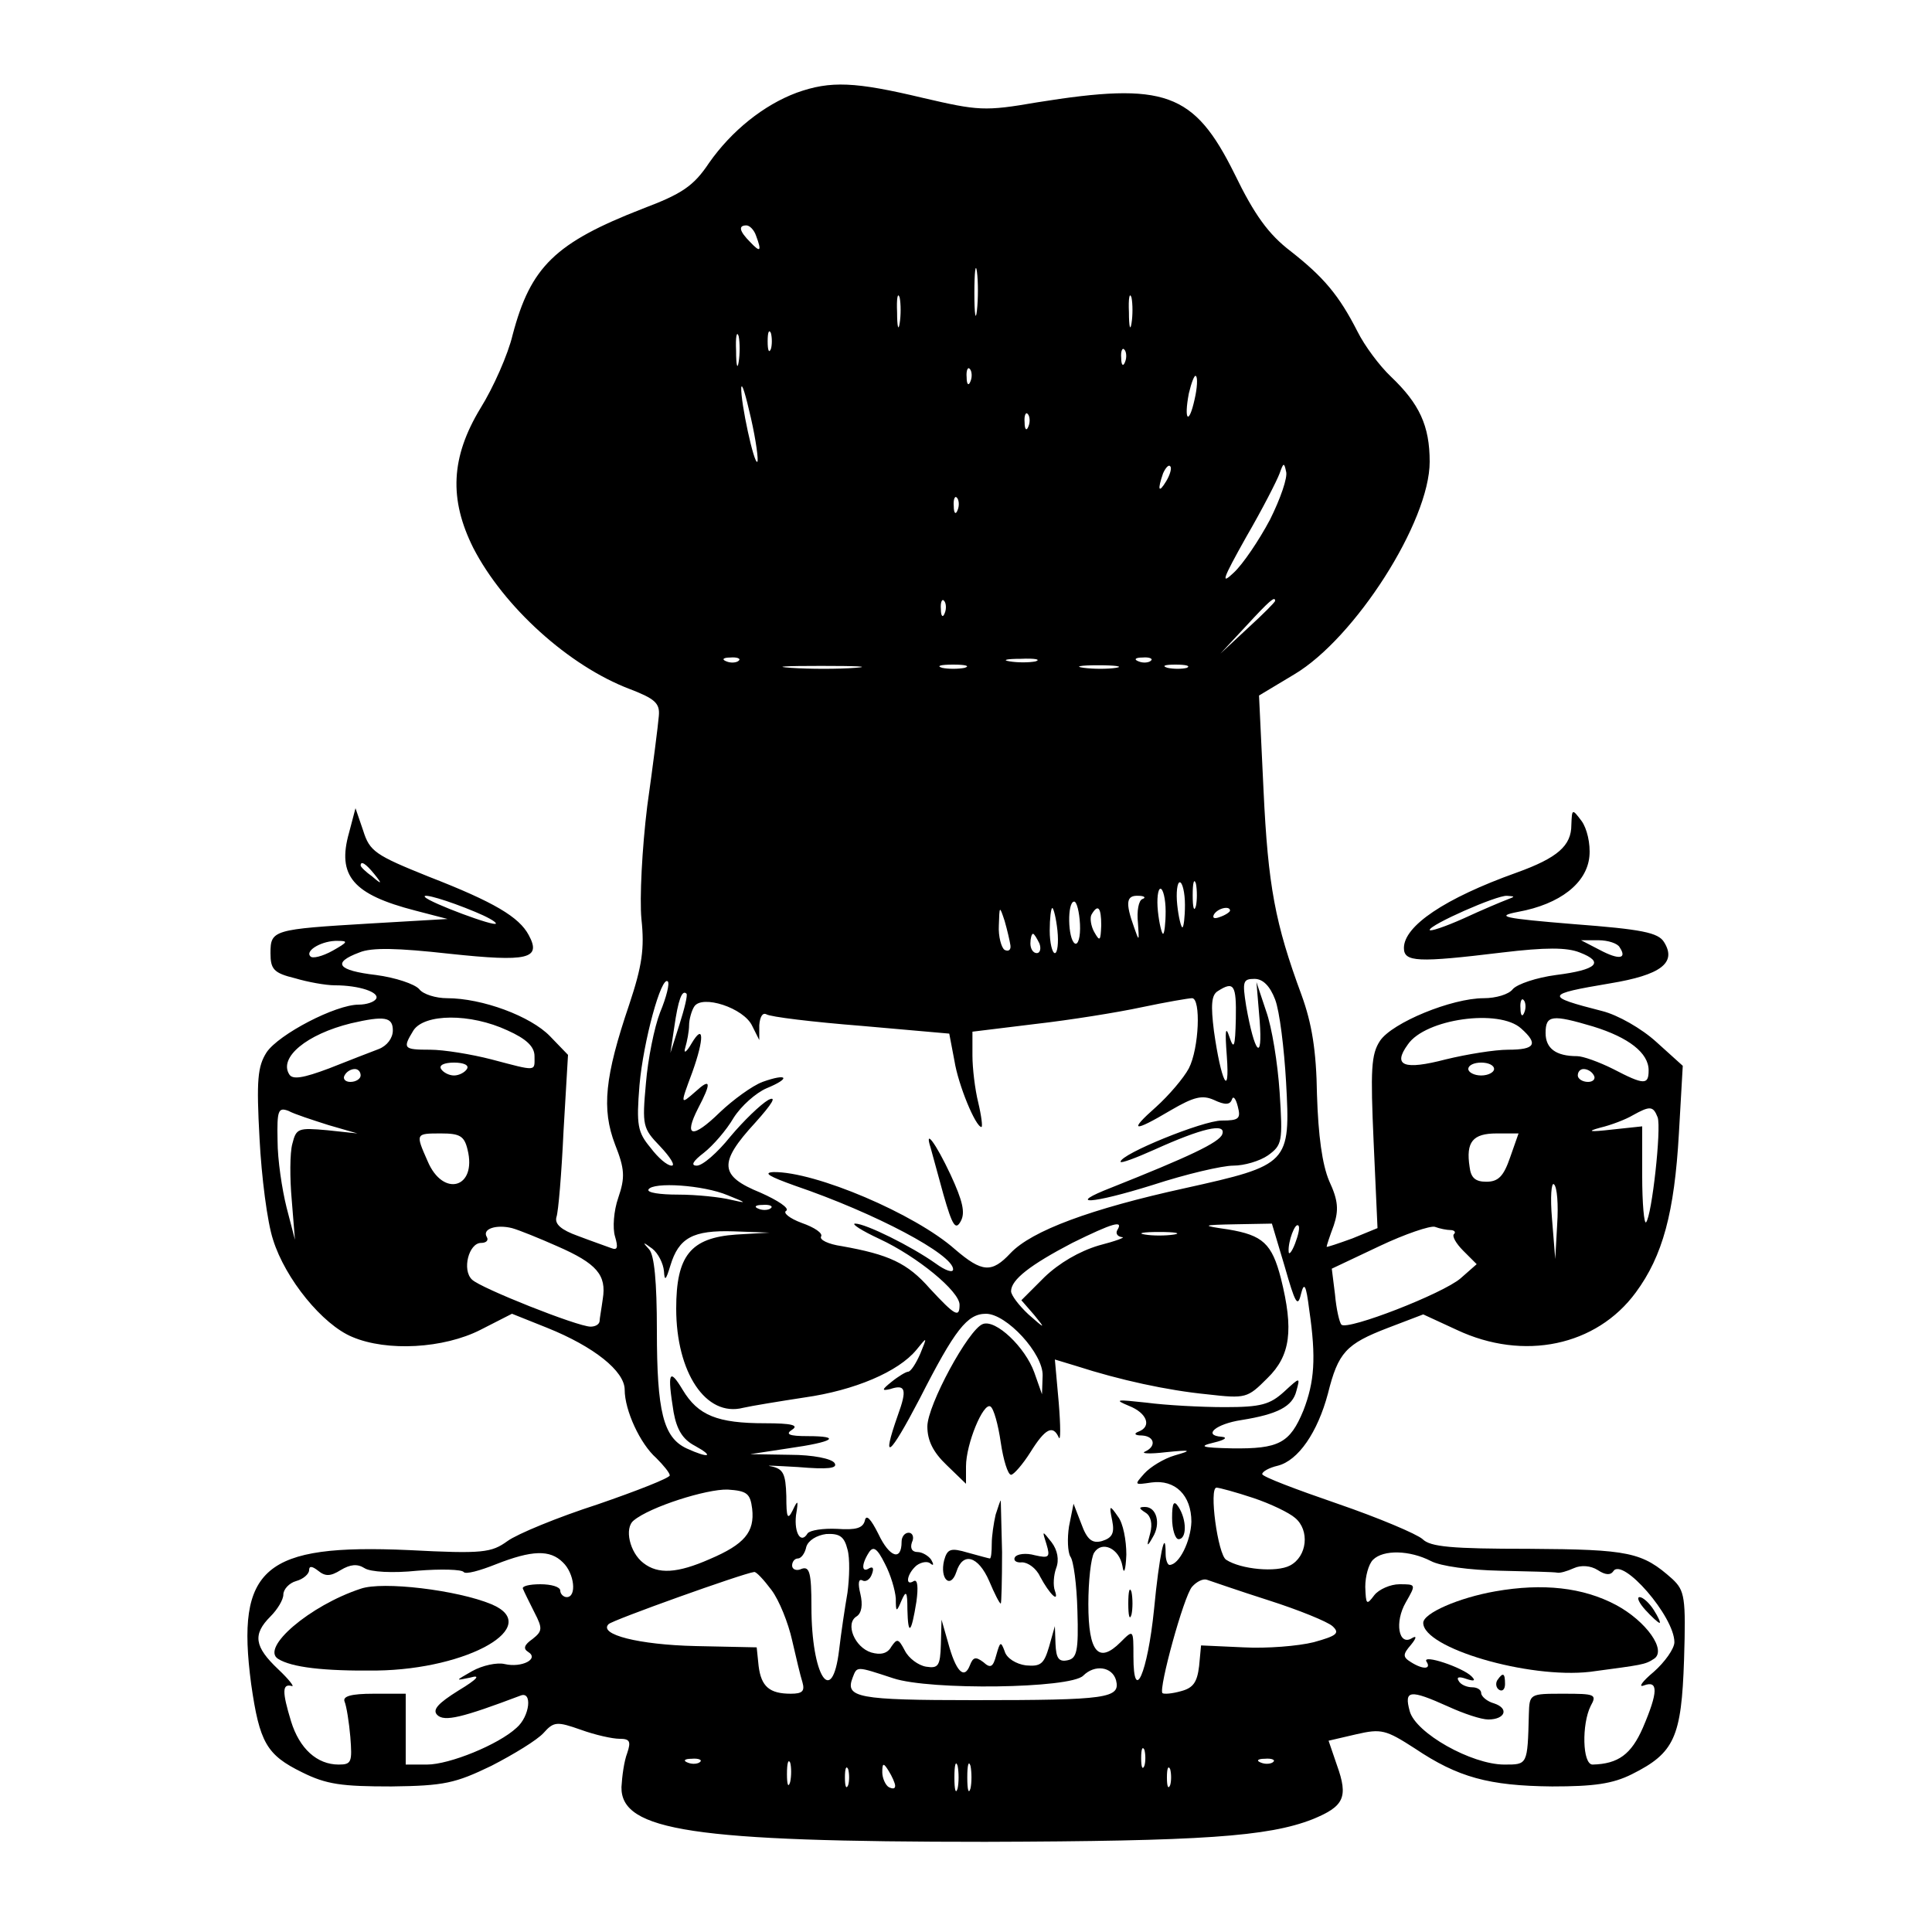 <?xml version="1.0" standalone="no"?>
<!DOCTYPE svg PUBLIC "-//W3C//DTD SVG 20010904//EN"
 "http://www.w3.org/TR/2001/REC-SVG-20010904/DTD/svg10.dtd">
<svg version="1.0" xmlns="http://www.w3.org/2000/svg"
 width="300pt" height="300pt" viewBox="0 0 300 300"
 preserveAspectRatio="xMidYMid meet">
<g transform="translate(0,300) scale(0.1,-0.1)"
fill="#000000" stroke="none">
<path d="M1237 2856 c-51 -19 -101 -59 -136 -109 -24 -36 -42 -48 -103 -71
-136 -53 -174 -90 -202 -196 -7 -30 -30 -82 -50 -114 -46 -76 -49 -141 -11
-217 47 -91 148 -183 243 -219 39 -15 47 -22 45 -42 -1 -13 -9 -76 -18 -140
-8 -65 -12 -143 -9 -175 5 -46 1 -73 -19 -133 -38 -112 -43 -162 -22 -217 15
-38 16 -51 5 -83 -7 -20 -9 -47 -5 -60 5 -17 4 -22 -6 -18 -8 3 -31 11 -52 19
-25 9 -36 18 -33 29 3 8 8 68 11 133 l7 119 -28 29 c-30 31 -105 59 -160 59
-17 0 -37 6 -43 14 -7 8 -37 18 -67 22 -60 7 -69 19 -26 35 19 8 59 7 140 -2
122 -13 143 -8 123 29 -15 28 -53 51 -156 91 -82 33 -91 39 -101 71 l-12 35
-10 -38 c-19 -67 6 -96 103 -121 l50 -13 -120 -7 c-151 -9 -155 -10 -155 -46
0 -25 5 -31 38 -39 20 -6 48 -11 62 -11 38 0 70 -11 64 -21 -3 -5 -15 -9 -27
-9 -36 0 -124 -46 -143 -74 -14 -22 -16 -43 -11 -134 3 -59 12 -130 21 -157
19 -61 77 -132 123 -151 54 -23 142 -18 199 11 l49 25 55 -22 c72 -29 120 -67
120 -96 0 -32 24 -84 49 -106 11 -11 21 -23 21 -27 0 -4 -51 -24 -112 -45 -62
-20 -125 -46 -140 -57 -25 -18 -38 -20 -153 -14 -225 10 -269 -27 -245 -208
13 -91 24 -110 79 -137 38 -19 62 -22 139 -22 82 1 99 5 155 32 35 18 71 40
81 51 16 18 21 18 58 5 22 -8 49 -14 60 -14 16 0 18 -4 12 -22 -5 -13 -8 -36
-9 -53 -1 -68 112 -85 565 -85 336 1 439 8 508 35 49 20 56 34 38 84 l-13 38
43 10 c39 9 46 7 91 -22 67 -45 115 -58 213 -59 65 0 94 4 124 19 66 33 77 57
81 178 3 97 1 107 -18 125 -47 42 -67 46 -223 47 -120 0 -153 3 -165 15 -9 8
-68 33 -132 55 -64 22 -117 42 -117 46 0 4 11 10 24 13 32 8 62 52 78 112 16
64 28 77 93 102 l55 21 52 -24 c104 -49 217 -25 278 58 42 57 60 124 67 247
l6 105 -41 37 c-23 21 -60 42 -84 48 -90 23 -89 26 12 43 79 13 104 32 84 64
-9 15 -35 20 -140 28 -110 9 -123 12 -87 19 66 12 107 45 111 86 2 20 -4 44
-12 55 -15 20 -15 19 -16 -6 0 -32 -21 -51 -85 -74 -112 -40 -175 -83 -175
-117 0 -22 21 -23 153 -7 67 8 100 8 120 0 39 -15 27 -27 -37 -35 -30 -4 -60
-14 -67 -22 -6 -8 -26 -14 -45 -14 -50 0 -142 -38 -161 -66 -14 -21 -15 -45
-10 -158 l6 -133 -39 -16 c-22 -8 -40 -14 -40 -13 0 2 5 17 11 33 8 24 7 39
-7 69 -11 26 -17 71 -19 134 -1 69 -8 111 -24 155 -41 111 -52 169 -59 318
l-7 147 55 33 c94 56 210 237 210 330 0 56 -16 90 -60 132 -18 17 -41 48 -52
70 -29 57 -53 85 -104 125 -34 26 -56 56 -87 120 -63 127 -108 143 -307 111
-81 -14 -91 -13 -177 7 -105 25 -143 27 -196 8z m-63 -222 c9 -24 7 -27 -9
-10 -17 17 -19 26 -6 26 5 0 12 -7 15 -16z m343 -116 c-2 -18 -4 -6 -4 27 0
33 2 48 4 33 2 -15 2 -42 0 -60z m-120 -20 c-2 -13 -4 -5 -4 17 -1 22 1 32 4
23 2 -10 2 -28 0 -40z m360 0 c-2 -13 -4 -5 -4 17 -1 22 1 32 4 23 2 -10 2
-28 0 -40z m-610 -60 c-2 -13 -4 -5 -4 17 -1 22 1 32 4 23 2 -10 2 -28 0 -40z
m50 20 c-3 -7 -5 -2 -5 12 0 14 2 19 5 13 2 -7 2 -19 0 -25z m550 -20 c-3 -8
-6 -5 -6 6 -1 11 2 17 5 13 3 -3 4 -12 1 -19z m-240 -30 c-3 -8 -6 -5 -6 6 -1
11 2 17 5 13 3 -3 4 -12 1 -19z m348 -28 c-9 -41 -17 -33 -9 9 4 17 9 30 11
27 3 -2 2 -19 -2 -36z m-679 -97 c-5 -5 -26 92 -25 115 1 9 7 -12 15 -47 8
-35 12 -66 10 -68z m421 55 c-3 -8 -6 -5 -6 6 -1 11 2 17 5 13 3 -3 4 -12 1
-19z m214 -85 c-12 -20 -14 -14 -5 12 4 9 9 14 11 11 3 -2 0 -13 -6 -23z m161
-60 c-17 -32 -42 -69 -56 -82 -21 -20 -18 -11 19 55 25 43 48 88 52 99 6 17 7
17 10 3 3 -9 -9 -43 -25 -75z m-485 15 c-3 -8 -6 -5 -6 6 -1 11 2 17 5 13 3
-3 4 -12 1 -19z m-20 -160 c-3 -8 -6 -5 -6 6 -1 11 2 17 5 13 3 -3 4 -12 1
-19z m513 19 c0 -2 -19 -21 -42 -42 l-43 -40 40 43 c36 39 45 47 45 39z m-833
-93 c-3 -3 -12 -4 -19 -1 -8 3 -5 6 6 6 11 1 17 -2 13 -5z m461 -1 c-10 -2
-28 -2 -40 0 -13 2 -5 4 17 4 22 1 32 -1 23 -4z m179 1 c-3 -3 -12 -4 -19 -1
-8 3 -5 6 6 6 11 1 17 -2 13 -5z m-459 -11 c-26 -2 -71 -2 -100 0 -29 2 -8 3
47 3 55 0 79 -1 53 -3z m170 0 c-10 -2 -26 -2 -35 0 -10 3 -2 5 17 5 19 0 27
-2 18 -5z m235 0 c-13 -2 -35 -2 -50 0 -16 2 -5 4 22 4 28 0 40 -2 28 -4z
m110 0 c-7 -2 -21 -2 -30 0 -10 3 -4 5 12 5 17 0 24 -2 18 -5z m-1262 -320
c13 -16 12 -17 -3 -4 -10 7 -18 15 -18 17 0 8 8 3 21 -13z m1276 -50 c-3 -10
-5 -2 -5 17 0 19 2 27 5 18 2 -10 2 -26 0 -35z m-17 2 c0 -19 -2 -35 -4 -35
-2 0 -6 16 -8 35 -2 19 0 35 4 35 4 0 8 -16 8 -35z m-30 -10 c0 -19 -2 -35 -4
-35 -2 0 -6 16 -8 35 -2 19 0 35 4 35 4 0 8 -16 8 -35z m-1072 -1 c17 -7 32
-15 32 -18 0 -6 -102 32 -110 41 -6 7 35 -5 78 -23z m1036 20 c-6 -2 -9 -19
-7 -37 2 -29 2 -30 -6 -7 -14 39 -12 50 7 49 9 0 12 -3 6 -5z m566 -1 c-8 -3
-39 -16 -67 -29 -29 -13 -53 -21 -53 -18 0 8 104 54 120 53 13 -1 13 -1 0 -6z
m-663 -38 c1 -20 -3 -33 -8 -30 -11 7 -12 65 -1 65 4 0 8 -16 9 -35z m-108
-33 c1 -7 -3 -10 -9 -7 -5 3 -10 21 -9 38 1 31 1 31 9 7 4 -14 8 -31 9 -38z
m73 23 c2 -19 0 -35 -4 -35 -4 0 -8 16 -8 35 0 19 2 35 4 35 2 0 6 -16 8 -35z
m68 8 c-1 -24 -2 -26 -11 -10 -5 9 -7 22 -4 27 10 17 15 11 15 -17z m200 23
c0 -2 -7 -7 -16 -10 -8 -3 -12 -2 -9 4 6 10 25 14 25 6z m-296 -51 c3 -8 1
-15 -4 -15 -6 0 -10 7 -10 15 0 8 2 15 4 15 2 0 6 -7 10 -15z m-1097 -11 c-16
-9 -32 -13 -35 -9 -9 9 19 25 43 24 16 0 15 -2 -8 -15z m1998 5 c12 -18 -1
-20 -31 -4 l-29 15 27 0 c15 0 30 -5 33 -11z m-1490 -101 c-9 -23 -19 -73 -22
-110 -6 -66 -5 -70 22 -98 16 -17 24 -30 18 -30 -7 0 -21 12 -33 28 -20 24
-22 35 -17 97 6 68 34 171 44 161 3 -3 -2 -24 -12 -48z m955 20 c7 -18 14 -76
17 -128 7 -127 5 -129 -157 -165 -146 -32 -238 -66 -271 -101 -29 -31 -44 -30
-86 6 -62 55 -217 121 -282 120 -17 -1 -6 -7 33 -21 126 -43 246 -107 246
-130 0 -6 -12 -2 -27 9 -38 27 -109 62 -125 62 -7 0 10 -11 38 -24 58 -27 124
-81 124 -102 0 -21 -7 -17 -46 25 -35 40 -64 53 -137 66 -21 3 -35 10 -32 15
3 5 -10 14 -30 21 -19 7 -30 16 -24 19 5 4 -13 16 -40 28 -64 26 -66 46 -8
109 26 29 34 42 20 35 -12 -7 -38 -32 -59 -57 -20 -25 -43 -45 -52 -45 -10 0
-6 7 11 20 14 11 35 35 46 54 12 19 35 39 51 46 39 16 33 24 -6 10 -16 -6 -46
-28 -66 -47 -43 -42 -57 -39 -34 6 21 40 20 48 -4 26 -24 -21 -24 -21 -5 30
19 53 18 77 -1 45 -8 -14 -13 -17 -10 -7 3 10 6 26 6 35 0 9 4 23 8 29 12 19
77 -2 90 -30 l11 -22 0 23 c1 13 5 20 11 17 6 -4 72 -12 148 -18 l136 -12 8
-42 c6 -38 33 -103 42 -103 2 0 0 17 -5 38 -5 20 -9 53 -9 73 l0 37 98 12 c53
6 128 18 165 26 38 8 73 14 78 14 14 0 11 -78 -5 -109 -8 -15 -31 -42 -51 -60
-43 -38 -36 -40 23 -5 36 21 49 24 67 16 17 -8 25 -8 28 1 2 6 6 1 9 -11 5
-19 2 -22 -25 -22 -29 0 -157 -52 -157 -64 0 -3 24 6 53 19 73 33 111 42 105
24 -4 -13 -54 -36 -172 -83 -72 -28 -32 -26 64 4 52 17 108 30 125 30 17 0 41
7 54 16 22 16 23 21 18 98 -3 45 -12 101 -21 126 l-15 45 5 -60 c5 -66 -8 -51
-21 23 -6 38 -5 42 13 42 13 0 24 -11 32 -32z m-61 -30 c-1 -44 -3 -49 -10
-28 -6 18 -7 10 -4 -30 5 -68 -9 -39 -20 39 -5 40 -4 56 6 62 25 16 29 10 28
-43z m-864 -9 l-14 -44 6 40 c6 42 12 59 19 52 2 -2 -3 -23 -11 -48z m1312 19
c-3 -8 -6 -5 -6 6 -1 11 2 17 5 13 3 -3 4 -12 1 -19z m-1757 -28 c0 -12 -9
-24 -22 -29 -13 -5 -47 -18 -77 -30 -40 -15 -57 -18 -62 -9 -16 26 27 62 96
79 52 12 65 10 65 -11z m178 0 c29 -13 42 -25 42 -40 0 -24 5 -24 -67 -5 -31
8 -74 15 -95 15 -42 0 -43 2 -26 30 17 26 88 27 146 0z m1574 3 c27 -24 22
-33 -20 -33 -21 0 -64 -7 -97 -15 -65 -17 -83 -10 -59 23 27 40 142 56 176 25z
m112 3 c55 -17 86 -41 86 -68 0 -23 -7 -23 -55 2 -22 11 -47 20 -56 20 -33 0
-49 12 -49 36 0 28 10 29 74 10z m-1749 -66 c-3 -5 -12 -10 -20 -10 -8 0 -17
5 -20 10 -4 6 5 10 20 10 15 0 24 -4 20 -10z m1595 0 c0 -5 -9 -10 -20 -10
-11 0 -20 5 -20 10 0 6 9 10 20 10 11 0 20 -4 20 -10z m-1760 -10 c0 -5 -7
-10 -16 -10 -8 0 -12 5 -9 10 3 6 10 10 16 10 5 0 9 -4 9 -10z m1915 0 c3 -5
-1 -10 -9 -10 -9 0 -16 5 -16 10 0 6 4 10 9 10 6 0 13 -4 16 -10z m-1965 -77
l45 -13 -47 5 c-45 4 -48 3 -54 -21 -4 -14 -4 -54 -1 -87 l5 -62 -13 50 c-7
28 -14 74 -14 104 -1 47 1 52 17 46 9 -5 37 -14 62 -22z m2064 12 c6 -17 -9
-153 -18 -163 -3 -3 -6 29 -6 72 l0 77 -47 -5 c-35 -4 -40 -3 -18 3 17 4 40
13 50 19 27 15 32 15 39 -3z m-1848 -50 c15 -60 -38 -75 -62 -18 -19 43 -19
43 21 43 29 0 36 -4 41 -25z m1619 -12 c-10 -29 -18 -38 -37 -38 -17 0 -24 6
-26 23 -6 39 5 52 42 52 l34 0 -13 -37z m73 -104 l-3 -54 -5 62 c-3 34 -1 58
3 54 5 -4 7 -32 5 -62z m-1288 45 c30 -12 31 -13 5 -7 -16 4 -53 8 -82 8 -28
0 -49 3 -46 8 7 12 85 7 123 -9z m67 -20 c-3 -3 -12 -4 -19 -1 -8 3 -5 6 6 6
11 1 17 -2 13 -5z m-332 -59 c62 -27 77 -45 71 -82 -2 -15 -5 -31 -5 -35 -1
-5 -7 -8 -14 -8 -20 0 -171 60 -184 73 -16 15 -5 57 14 57 8 0 12 4 9 9 -8 13
15 20 39 14 11 -3 43 -16 70 -28z m870 25 c-3 -5 0 -10 7 -11 7 0 -9 -6 -36
-13 -30 -9 -61 -27 -84 -49 l-36 -36 20 -23 c18 -22 17 -22 -9 1 -15 14 -27
30 -27 36 0 18 30 41 95 75 63 31 80 36 70 20z m260 -57 c16 -56 20 -64 25
-43 5 20 8 16 13 -24 11 -75 8 -112 -9 -156 -21 -51 -38 -60 -111 -59 -47 1
-53 3 -28 9 17 4 22 8 12 9 -30 2 -9 20 31 26 56 9 79 21 85 45 6 22 6 22 -19
-1 -22 -20 -36 -24 -92 -24 -37 0 -92 3 -122 7 -46 5 -51 5 -27 -5 28 -11 36
-32 15 -40 -8 -3 -6 -6 5 -6 20 -1 23 -17 5 -25 -7 -3 7 -4 32 -1 40 4 42 3
14 -5 -17 -5 -38 -18 -47 -28 -16 -18 -16 -18 11 -14 37 5 62 -20 62 -61 -1
-30 -19 -67 -34 -67 -3 0 -6 8 -6 17 0 44 -10 -2 -18 -86 -10 -99 -32 -149
-32 -73 0 42 0 42 -20 22 -34 -34 -50 -16 -50 59 0 36 4 72 9 80 12 19 39 7
44 -21 2 -14 5 -7 6 18 0 22 -5 49 -13 59 -13 19 -14 18 -9 -6 4 -20 0 -27
-16 -32 -15 -4 -23 2 -32 27 l-12 31 -7 -35 c-3 -19 -2 -40 2 -47 5 -6 10 -44
11 -84 2 -63 -1 -74 -15 -77 -14 -3 -18 3 -19 25 l-1 28 -9 -32 c-8 -27 -13
-31 -36 -29 -15 2 -30 11 -33 22 -6 16 -7 15 -13 -6 -5 -19 -9 -21 -20 -11
-12 9 -16 8 -21 -5 -9 -23 -22 -9 -34 36 l-10 35 -1 -38 c-1 -34 -4 -38 -23
-35 -12 2 -27 13 -33 25 -10 19 -12 19 -21 6 -6 -11 -17 -13 -31 -9 -26 8 -41
45 -23 56 8 5 10 18 6 35 -4 16 -3 24 3 21 5 -3 12 1 15 10 3 8 2 12 -4 9 -12
-8 -13 5 -1 24 7 11 13 7 25 -17 9 -17 16 -41 17 -54 0 -22 1 -22 9 -3 7 16 9
14 9 -14 1 -42 6 -38 14 12 3 22 2 35 -4 32 -14 -9 -11 11 4 24 8 6 18 7 22 3
5 -4 5 -1 1 6 -4 6 -14 12 -21 12 -9 0 -12 6 -9 15 4 8 1 15 -5 15 -6 0 -11
-6 -11 -14 0 -31 -19 -24 -36 12 -12 24 -19 31 -21 21 -3 -12 -14 -15 -43 -13
-22 1 -42 -2 -46 -7 -10 -17 -21 0 -18 28 4 24 3 25 -5 8 -8 -16 -10 -12 -10
22 -1 35 -5 42 -23 46 -13 2 6 1 41 -1 47 -4 62 -2 57 6 -4 7 -34 13 -69 13
l-62 1 59 9 c71 10 84 19 30 19 -29 0 -35 3 -24 10 11 7 -1 10 -42 10 -74 0
-104 12 -128 52 -21 35 -24 27 -14 -35 5 -27 14 -42 33 -52 31 -17 22 -20 -13
-4 -36 17 -46 57 -46 183 0 76 -4 117 -12 126 -11 12 -10 12 5 1 9 -7 17 -23
18 -35 1 -16 3 -14 10 9 13 43 35 55 98 53 l56 -2 -52 -3 c-71 -5 -93 -33 -93
-115 0 -99 46 -169 104 -154 13 3 56 10 95 16 78 11 146 40 174 74 17 21 17
21 6 -6 -7 -16 -15 -28 -19 -28 -3 0 -15 -7 -26 -16 -15 -12 -15 -14 -2 -11
24 8 27 0 12 -41 -26 -74 -13 -64 34 26 55 108 74 132 103 132 32 0 89 -62 88
-96 l-1 -29 -12 34 c-14 39 -60 83 -80 75 -22 -8 -86 -126 -86 -159 0 -22 9
-40 30 -60 l30 -29 0 27 c0 35 27 100 38 93 5 -3 12 -28 16 -56 4 -27 11 -50
16 -50 4 0 18 16 30 35 23 37 35 43 44 23 3 -7 3 17 0 54 l-6 67 33 -10 c68
-22 142 -38 203 -44 61 -7 63 -6 94 25 36 35 41 75 21 155 -14 54 -28 67 -82
76 -42 6 -42 7 13 8 l55 1 20 -67z m16 36 c-5 -13 -10 -19 -10 -12 -1 15 10
45 15 40 3 -2 0 -15 -5 -28z m241 21 c6 0 9 -3 6 -6 -4 -3 3 -15 14 -26 l21
-21 -25 -22 c-28 -24 -175 -81 -185 -72 -3 3 -8 24 -10 47 l-5 40 74 35 c40
19 79 32 86 30 8 -3 19 -5 24 -5z m-429 -7 c-13 -2 -33 -2 -45 0 -13 2 -3 4
22 4 25 0 35 -2 23 -4z m-655 -426 c4 -36 -12 -55 -66 -78 -50 -22 -80 -24
-103 -6 -21 16 -30 54 -15 66 25 21 113 49 146 48 30 -2 35 -6 38 -30z m778
17 c27 -9 56 -23 65 -31 23 -19 19 -60 -8 -74 -21 -11 -76 -6 -99 9 -13 8 -27
112 -15 112 4 0 30 -7 57 -16z m-630 -80 c4 -14 3 -44 0 -67 -4 -23 -10 -63
-13 -89 -11 -91 -43 -40 -43 67 0 53 -3 63 -15 59 -8 -4 -15 -1 -15 5 0 6 4
11 9 11 5 0 11 8 13 18 3 10 16 18 31 20 21 1 28 -4 33 -24z m-442 -20 c18
-17 22 -54 6 -54 -5 0 -10 5 -10 10 0 6 -14 10 -31 10 -17 0 -29 -3 -27 -7 2
-5 10 -21 18 -37 13 -25 12 -29 -3 -41 -13 -9 -15 -15 -7 -20 18 -11 -10 -25
-36 -19 -12 3 -35 -2 -51 -11 -26 -15 -27 -15 -3 -10 17 5 12 -2 -18 -20 -32
-20 -41 -30 -33 -38 11 -11 39 -4 129 30 19 8 15 -32 -6 -50 -28 -26 -104 -57
-139 -57 l-33 0 0 55 0 55 -50 0 c-35 0 -48 -4 -45 -12 3 -7 7 -32 9 -55 3
-39 2 -43 -18 -43 -34 0 -61 25 -74 67 -14 46 -14 59 1 55 5 -2 -4 10 -21 26
-37 35 -40 54 -12 82 11 11 20 26 20 34 0 8 9 18 20 21 11 3 20 11 20 17 0 7
5 6 14 -1 11 -9 19 -9 35 1 15 9 26 10 37 3 9 -6 44 -8 82 -4 37 3 69 2 72 -2
3 -4 25 2 50 12 56 22 84 23 104 3z m1348 2 c15 -8 60 -14 107 -15 45 -1 85
-2 89 -3 4 -1 15 2 26 7 11 5 26 4 37 -3 12 -8 20 -8 24 -2 14 23 95 -70 95
-110 0 -10 -15 -31 -32 -46 -18 -15 -25 -25 -15 -21 22 8 22 -10 -2 -66 -18
-41 -38 -56 -78 -57 -16 0 -17 63 -3 91 10 18 7 19 -42 19 -53 0 -53 0 -54
-32 -2 -79 -2 -78 -38 -78 -51 0 -138 49 -147 83 -9 33 0 34 60 7 24 -11 51
-20 62 -20 26 0 33 17 9 25 -11 3 -20 11 -20 16 0 5 -6 9 -14 9 -8 0 -18 4
-21 10 -4 6 1 7 12 3 12 -4 15 -3 8 4 -14 14 -77 35 -70 23 8 -12 -5 -13 -24
-1 -13 8 -13 12 0 27 9 11 9 15 1 10 -20 -12 -27 25 -9 56 16 28 16 28 -10 28
-14 0 -32 -8 -39 -17 -12 -16 -13 -15 -14 13 0 16 5 35 12 42 16 16 57 15 90
-2z m-1024 -45 c12 -16 26 -51 32 -78 6 -26 13 -56 16 -65 4 -14 0 -18 -18
-18 -33 0 -46 11 -50 43 l-3 29 -95 2 c-88 2 -151 18 -135 34 5 6 209 79 226
81 3 1 15 -12 27 -28z m772 -16 c47 -15 91 -33 99 -40 12 -11 7 -15 -29 -25
-24 -6 -73 -10 -109 -8 l-66 3 -3 -32 c-3 -25 -9 -34 -28 -39 -14 -4 -27 -5
-29 -3 -6 7 33 150 46 165 7 8 17 13 23 11 6 -2 49 -17 96 -32z m-583 -121
c57 -19 275 -16 295 4 18 18 45 14 51 -7 7 -28 -13 -31 -220 -31 -182 0 -201
4 -189 35 7 18 5 18 63 -1z m390 -136 c-3 -7 -5 -2 -5 12 0 14 2 19 5 13 2 -7
2 -19 0 -25z m-690 6 c-3 -3 -12 -4 -19 -1 -8 3 -5 6 6 6 11 1 17 -2 13 -5z
m140 -31 c-3 -10 -5 -4 -5 12 0 17 2 24 5 18 2 -7 2 -21 0 -30z m260 -10 c-3
-10 -5 -2 -5 17 0 19 2 27 5 18 2 -10 2 -26 0 -35z m20 0 c-3 -10 -5 -2 -5 17
0 19 2 27 5 18 2 -10 2 -26 0 -35z m470 41 c-3 -3 -12 -4 -19 -1 -8 3 -5 6 6
6 11 1 17 -2 13 -5z m-660 -36 c-3 -7 -5 -2 -5 12 0 14 2 19 5 13 2 -7 2 -19
0 -25z m73 -1 c0 -5 -4 -5 -10 -2 -5 3 -10 14 -10 23 0 15 2 15 10 2 5 -8 10
-19 10 -23z m427 1 c-3 -7 -5 -2 -5 12 0 14 2 19 5 13 2 -7 2 -19 0 -25z"/>
<path d="M1445 1218 c2 -7 11 -40 20 -73 14 -49 19 -56 27 -41 7 13 3 31 -16
72 -23 49 -41 73 -31 42z"/>
<path d="M1546 648 c-3 -13 -6 -33 -6 -45 0 -13 -1 -23 -3 -23 -1 0 -16 4 -34
9 -27 8 -32 6 -37 -12 -7 -29 10 -45 19 -18 10 32 34 25 51 -14 8 -19 16 -35
18 -35 1 0 2 36 2 80 -1 44 -2 80 -2 80 -1 0 -4 -10 -8 -22z"/>
<path d="M1820 643 c0 -18 5 -33 10 -33 13 0 13 30 0 50 -7 11 -10 7 -10 -17z"/>
<path d="M1779 651 c8 -5 11 -17 7 -32 -6 -21 -5 -22 4 -6 13 21 6 47 -12 47
-10 0 -10 -2 1 -9z"/>
<path d="M1625 602 c6 -20 4 -22 -18 -17 -14 4 -28 2 -31 -3 -3 -5 2 -9 11 -8
9 0 22 -9 28 -22 15 -28 30 -42 23 -22 -3 8 -2 24 2 35 5 13 2 28 -7 40 -15
19 -15 19 -8 -3z"/>
<path d="M1752 510 c0 -19 2 -27 5 -17 2 9 2 25 0 35 -3 9 -5 1 -5 -18z"/>
<path d="M560 533 c-79 -26 -156 -92 -128 -109 21 -13 70 -19 153 -18 143 2
259 69 178 103 -53 22 -169 36 -203 24z"/>
<path d="M2322 529 c-57 -10 -112 -34 -112 -49 0 -39 163 -87 259 -76 82 11
85 11 99 20 21 13 -12 59 -59 84 -51 27 -113 34 -187 21z"/>
<path d="M2555 500 c10 -11 20 -20 22 -20 2 0 -2 9 -9 20 -7 11 -17 20 -22 20
-5 0 -1 -9 9 -20z"/>
<path d="M2325 391 c-3 -5 -2 -12 3 -15 5 -3 9 1 9 9 0 17 -3 19 -12 6z"/>
</g>
</svg>

